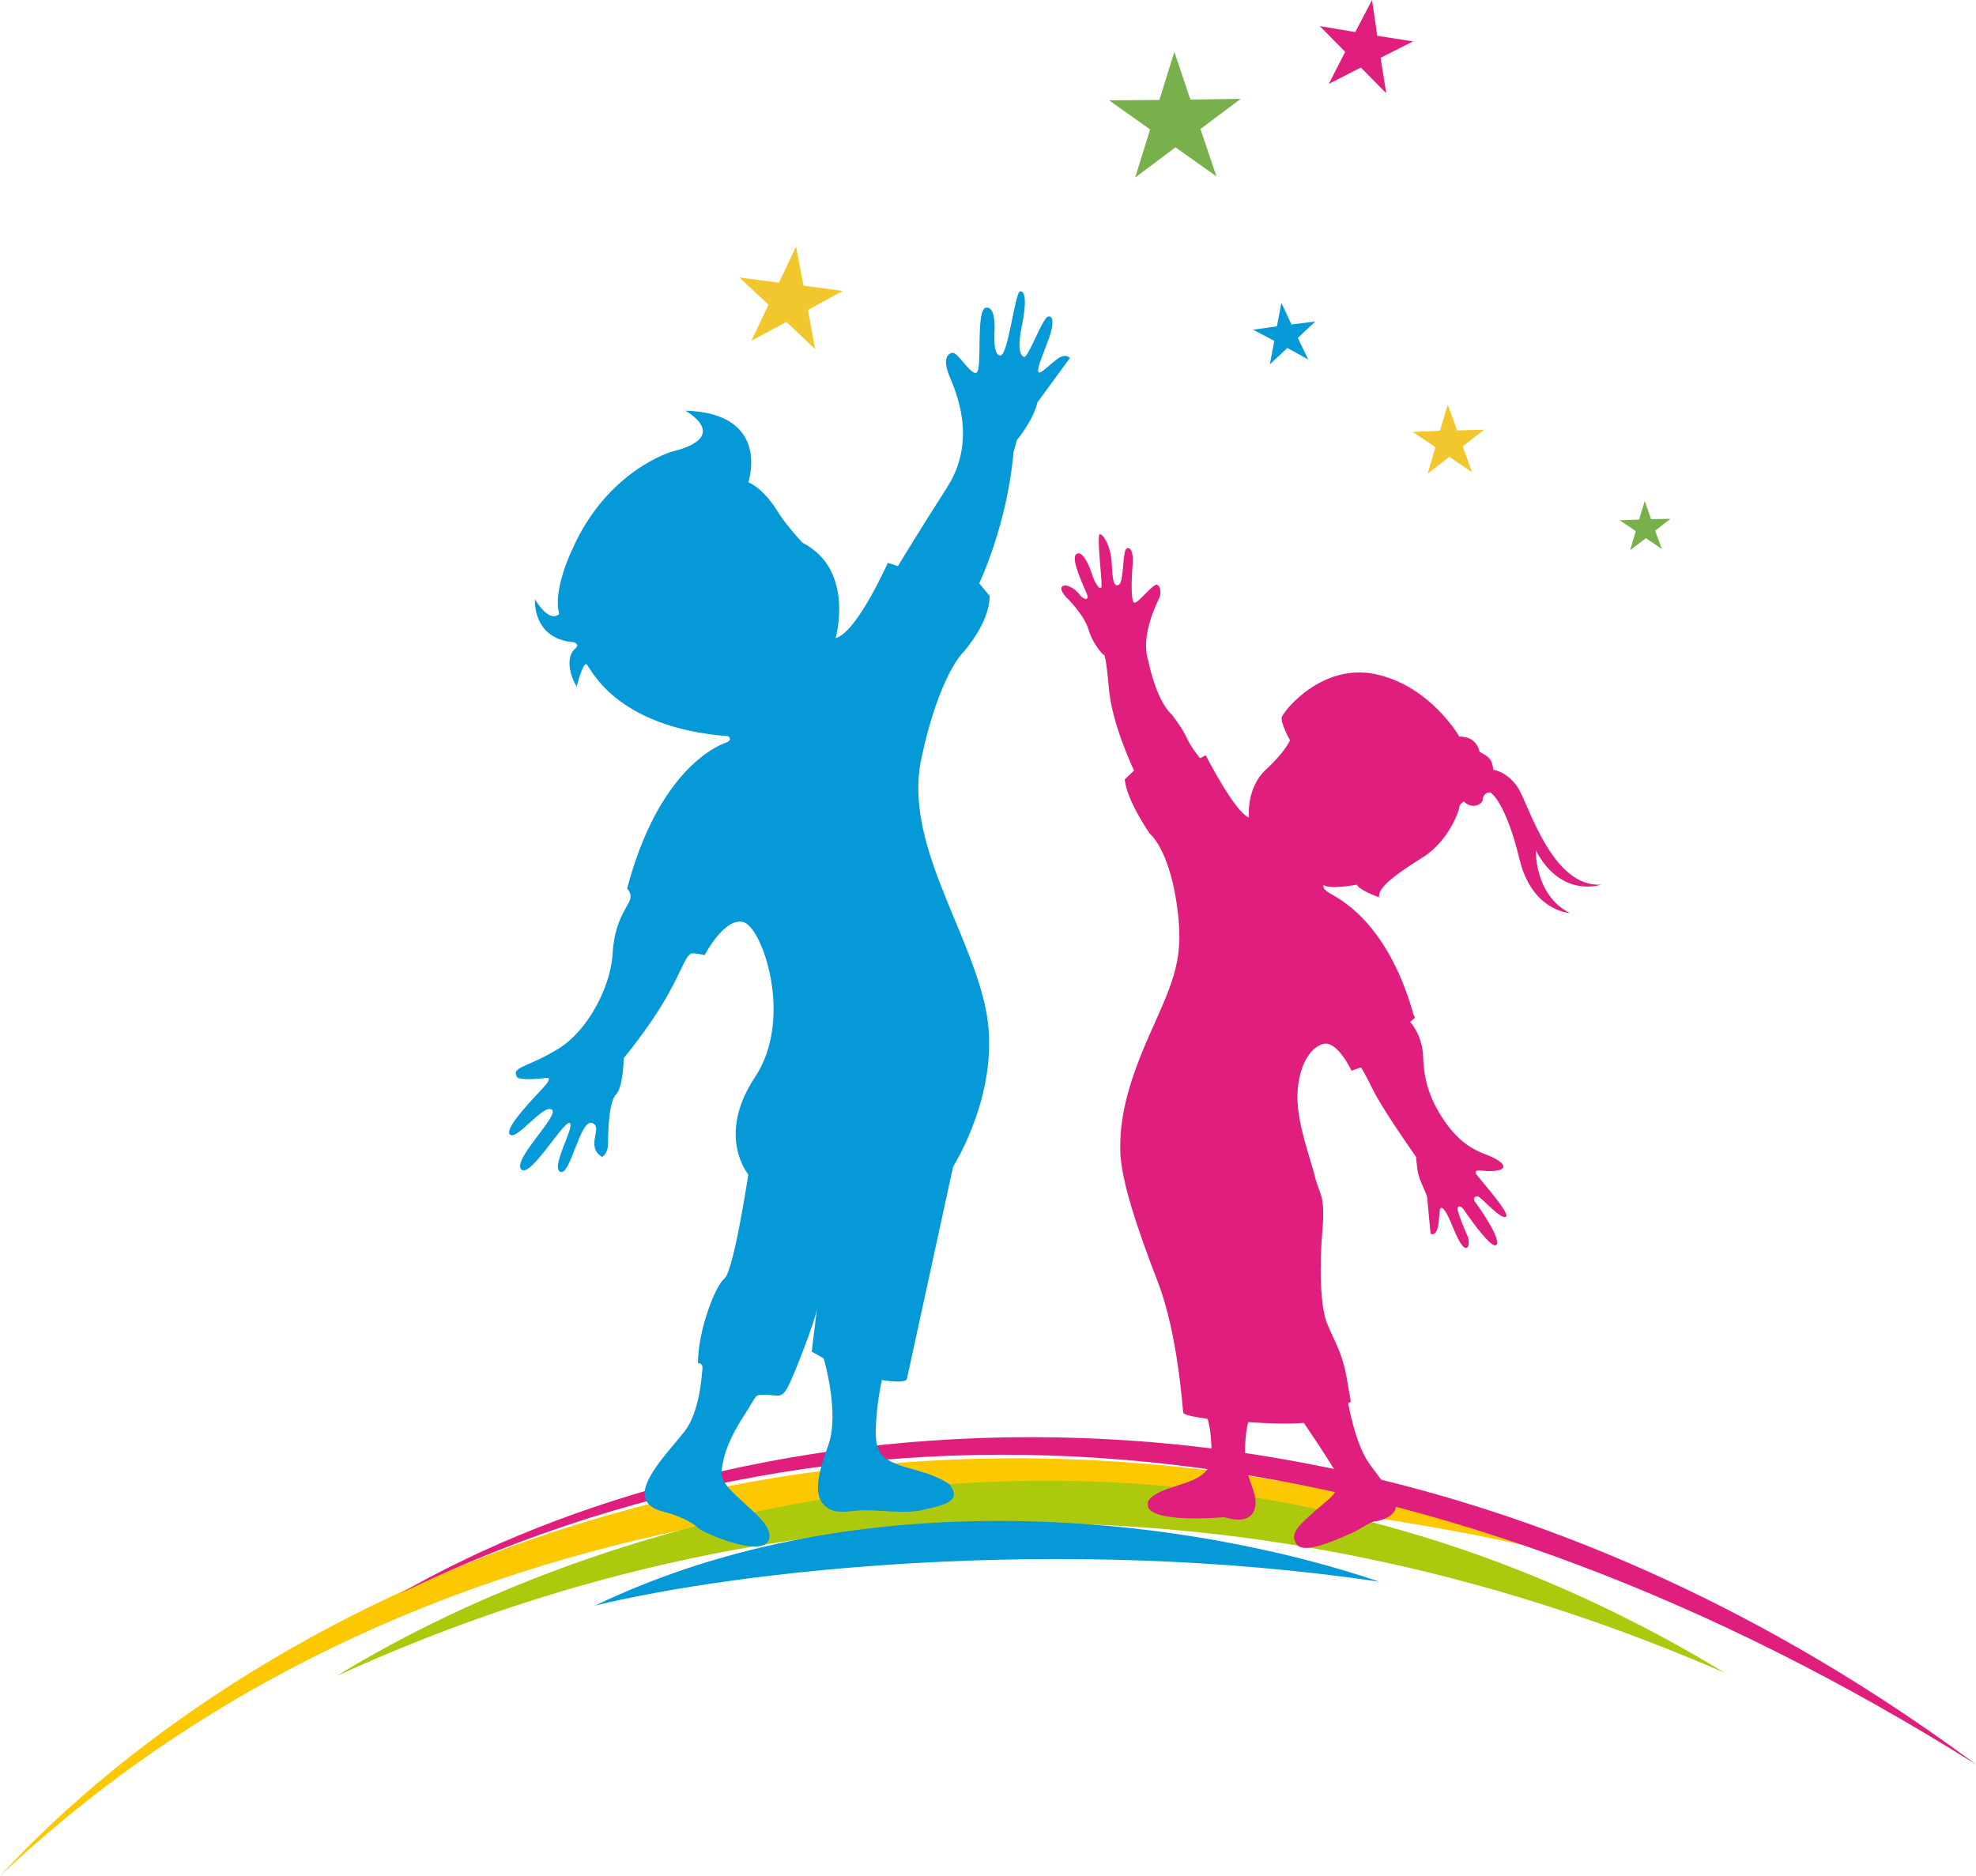 <?xml version="1.0" encoding="UTF-8"?> <svg xmlns="http://www.w3.org/2000/svg" xmlns:xlink="http://www.w3.org/1999/xlink" version="1.1" id="Слой_1" x="0px" y="0px" viewBox="0 0 529.7 503" style="enable-background:new 0 0 529.7 503;" xml:space="preserve"> <style type="text/css"> .st0{fill:#FBC802;} .st1{fill:#DF1E7E;} .st2{fill:#ADC90E;} .st3{fill:#0699D7;} .st4{fill:#F2C62D;} .st5{fill:#78B14C;} </style> <g> <path class="st0" d="M417.4,416.3C224.9,349.5,69.2,427.8,0,503C106.9,402.1,264.7,380.8,417.4,416.3z"></path> <path class="st1" d="M529.7,473.1c-163.8-121.3-334-96.8-422.5-45.8C239.4,363,388.3,384.3,529.7,473.1z"></path> <path class="st2" d="M462.3,448.5c-148.5-90.3-300.5-43.3-372.1,0.9C216,391.8,346.4,398.1,462.3,448.5z"></path> <path class="st3" d="M369.8,424.1c-50.4-17.1-137.8-28.4-210.3,6.4C197.2,421.3,283.1,411.3,369.8,424.1z"></path> <path class="st3" d="M200.6,129.3c0,0,6.3-18.5-16.9-19.2c0,0,12.7,7-3.6,11c0,0-17.2,4.9-26.6,26c0,0-5.4,10.9-3.6,17.5 c0,0-2.3,2.9-6.5-3.9c0,0-0.8,10.6,10.4,11.5c0,0,1.9,0.5,0.3,1.8c-1.6,1.3-2.4,5.2,0.5,10.1c0,0,1.6-6.5,2.6-6 c1,0.5,7.1,16.9,38,19.3c0,0,1.5,1-0.8,1.8c-2.3,0.8-18,7.5-26.3,39.1c0,0,1.6,1.2,0.6,3.4c-1,2.2-4,5.7-4.5,14.2 s-6.5,20.5-14.7,25.4c-8.2,5-12.5,4.7-10.9,7.5c0,0,0.5,1.1,8.2,0.2c0,0,1.1,0-0.7,2.1c-1.8,2.1-11.2,11.4-9.4,13.1 s8.9-8.2,11.2-6.7c2.3,1.4-10.5,13.3-8.2,16c2.3,2.7,11.4-13.1,13-12.4c1.6,0.7-5.2,11.9-2.5,13.1c2.7,1.2,5.3-14.2,8.5-13.1 s-2,6.2,2.7,9.1c0,0,1.6-0.7,1.6-3.7c0-3,0.2-11,2.1-13c2-2,2.1-9.8,2.1-9.8s6.7-8,11.4-16.2s5.3-12.1,7.3-11.9c2,0.2,3,0.5,3,0.5 s5.2-10.1,10.3-8.9s13.7,25.8,3.2,41.6c-10.5,15.8-1.8,26.1-1.8,26.1s-3.9,25.9-6.4,27.9s-7.1,14-7.1,22.7c0,0,1.4-0.2,1.2,1.6 c-0.2,1.8-0.7,11.4-4.8,16.7c-4.1,5.3-13.1,14.2-10.1,18.8c0,0,0.7,1.8,4.4,2.7c3.7,0.9,7.8,2.8,9.2,4.3c1.4,1.4,17.8,8.5,19.2,3 c1.4-5.5-13.3-12.6-12.8-17.8c0.5-5.2,2.5-9.8,6.2-15.5c3.7-5.7,2.5-5.3,5.7-5.3s4.1,1.2,5.9-2.1c1.8-3.4,7.5-18.3,7.8-21 l-1.4,11.5l3.2,1.8c0,0,4.4,14.7,1.2,23.4c-3.2,8.7-3.6,13.3-1.2,15.8c2.3,2.5,5.2,2,9.4,1.6s12.3,1.1,17.4-0.2 c5.2-1.2,10.3-2.1,7.1-6.6c0,0-1.8-2.1-10.5-4.4s-9.6-4.8-9.4-11.2c0.2-6.4,1.6-12.6,1.6-12.6s6,1.1,6.7-0.2l12.4-57 c0,0,13.3-20.8,8.7-42.5c-4.6-21.7-22-44.6-17.2-67s11.2-28.4,11.2-28.4s7.1-7.8,7.1-15.1l-2.8-3.4c0,0,7.5-15.6,9.2-35.2l0.9-3.2 c0,0,4.4-5.3,5.5-10.1l8.7-11.9c0,0-1.1-1.6-3.7,0.5c-2.7,2.1-4.6,4.3-4.8,3c-0.2-1.2,1.8-5.7,3-9.1c1.2-3.4,1.1-6-0.4-5.5 s-5.3,11.2-6.4,10.8c-1.1-0.4-1.8-2.7-0.5-8.7c1.2-6,0.9-8.9-0.5-8.9s-3.2,17.1-5.3,17.2c-2.1,0.2-1.6-6.4-1.6-6.4s0.5-6.9-2.3-6.4 c-2.8,0.5-0.9,16.5-2.5,17.4c-1.6,0.9-5-5.7-6.6-5.3c-1.6,0.4-2.3,2.3-0.7,6.2s7.6,16.9-0.5,29.7c-8.2,12.8-13.3,21.3-13.3,21.3 l-2.7-0.9c0,0-8.3,18.7-14,20.2c0,0,5.3-18.3-8.9-25.6c0,0-4.3-4.6-6.4-8S203.9,130.8,200.6,129.3z"></path> <path class="st1" d="M295.8,175.6c0,0-2.8-2.7-4-6.8c-1.2-4.1-6.1-8.8-6.1-8.8s-1.9-2-0.9-2.8c0.9-0.8,3.5,0.7,4.5,2.1 c0.9,1.4,2.8,2,2.1,0.1c-0.7-1.9-4.5-9.5-2.9-10.8c1.5-1.3,3.5,2.9,4.2,5.3c0.7,2.4,2.6,5.3,2.6,2.9c0-2.4-1.4-14-0.4-13.6 c1.1,0.4,2.8,3.3,3.1,7.5c0.2,4.2,0.4,6.9,1.9,6.1c1.5-0.8,0.9-9.4,2.2-9.8s1.8,2,1.5,4.6c-0.2,2.6-0.6,9.9,0.5,10 c1.1,0.1,5.1-5.3,6.1-4.8c1.1,0.5,0.9,2.5,0.7,3.2c-0.2,0.7-5.4,10-3.1,17.1c0,0,2,10.6,6.4,14.6c0,0,2.8,3.6,3.9,6.1 s3.6,5.5,3.6,5.5l1.5-0.8c0,0,7.8,15.3,11.6,16.7c0,0-0.8-7.9,4.5-12.8s6.5-7.9,6.5-7.9s-2.6-4.7-2.2-6.2 c0.4-1.5,10.7-14.7,25.3-11.5c14.6,3.2,22.3,16.7,22.3,16.7s2.5-0.1,3.9,1.3c1.4,1.4,1.5,2.8,1.5,2.8s1.4,0.6,2.5,1.6 c1.1,1.1,1.2,3.2,1.2,3.2s4.1,0.5,6.9,5.3s9.1,26.3,22,25.5c0,0-10.7,3.8-17.5-9.2c0,0-0.4,12,9.1,16.8c0,0-10.1-0.4-13.5-14.5 s-7.1-17.5-7.8-17.8c-0.7-0.2-2,0.5-2,1.8s-2.8,2.9-5.1,0.6c0,0-1.2,0.7-1.2,1.5c0,0.8-2.8,9.2-10,13.6c-7.2,4.5-12,8.1-11.5,10.6 c0,0-5.2-1.8-6-3.4c0,0-7.1,1.4-8.9,0.1c0,0-0.4,0.9,1.3,2c1.6,1.1,15.5,6.7,22.8,32.7l0.4,0.9L378,274c0,0,3.3,3.4,3.5,9.4 c0.2,6,1.6,11.2,5.8,17.3s8.5,7.9,10.9,8.8s5.4,2.5,4.7,3.6c-0.7,1.2-4.7,0.9-5.5,0.8s-2.1-0.2-1.8,0.7c0.4,0.9,9.3,10.6,8.1,11.6 c-1.2,1.1-6.6-5.2-7.5-5.4c-0.9-0.2-1.5,0.6-0.7,1.6s7.2,10.1,5.6,11.4c-1.5,1.3-8.8-9.6-8.8-9.6s-0.9-1.2-1.5-0.5s2.8,8.2,2.8,8.2 s0.5,2.8-0.7,2.7s-2.8-4-4-6.9c-1.2-2.9-2.4-4.5-2.8-3.6c-0.5,0.8,0,7.8-2.6,6.7c0,0-0.8-8-0.9-9.5s-2.2-4.6-2.6-7.5 c-0.4-2.9-0.4-3.6-0.4-3.6s-8.9-12.6-11.5-17.9c-2.6-5.3-3.3-6.1-3.3-6.1l-2.5,0.9c0,0-3.8-8.2-7.6-7.2c-3.9,1.1-6.8,6.6-6.9,14.1 c-0.1,7.5,3.8,17.5,4.8,21.9c1.1,4.4,2.7,4.5,1.9,13.8c-0.8,9.3-0.7,20.5,1.3,25.3c2,4.8,4,7.8,5.1,13.9c1.1,6.1,1.2,6.9,1.2,6.9 l-0.7,0.5c0,0,1.9,10.8,5.5,15.9c3.6,5.1,7.9,9.9,7.2,12.3s-4.5,3.4-5.5,3.4c-1.1,0-5.2,2.8-6.1,3.1c-0.9,0.2-12.3,6.2-14.8,3.2 c-2.5-3.1,1.3-5.8,4.6-8.9l4-3.4c0,0,3.9-3.2,2.1-6.6c-1.8-3.4-8.9-13.8-8.9-13.8s-1.1,0.2-5.3,0.2c-4.2,0-9.6-0.4-9.6-0.4 s-1.1,3.9-0.8,9.8c0.2,5.9,4,9.8,2.4,13.9c-1.6,4.1-8,1.8-8,1.8s-21,1.9-20.5-3.5c0,0-0.8-2,5.6-4.2c6.5-2.2,11.6-3.1,11.5-9.6 s-1.1-9.1-1.1-9.1s-6.2-0.7-6.5-1.6c-0.2-0.9-1.4-21-6.8-35c-5.4-14-10-27.5-10.1-35.4c-0.1-7.9,1.4-16.5,8-31.3 c6.6-14.8,9.3-20.3,7.1-35c-2.2-14.7-7.2-18.6-7.2-18.6s-6.1-8.7-6.7-14.5l2.5-2.4c0,0-6.1-12.6-6.8-22.6 C296.3,173.9,295.8,175.6,295.8,175.6z"></path> <polygon class="st4" points="213.4,66.1 215.4,76.6 225.9,78 216.6,83.1 218.5,93.6 210.8,86.3 201.4,91.4 206,81.7 198.2,74.4 208.8,75.8 "></polygon> <polygon class="st4" points="388.1,108.5 390.6,115.4 397.9,115.2 392.1,119.7 394.6,126.6 388.5,122.5 382.7,127 384.8,119.9 378.7,115.8 386,115.5 "></polygon> <polygon class="st5" points="440.9,134.3 442.6,139.2 447.8,139.1 443.7,142.3 445.5,147.2 441.2,144.3 437,147.5 438.5,142.4 434.2,139.5 439.4,139.3 "></polygon> <polygon class="st5" points="314.8,13.9 319.1,26.7 332.6,26.5 321.8,34.6 326.1,47.3 315.1,39.5 304.3,47.6 308.3,34.7 297.3,26.9 310.8,26.8 "></polygon> <polygon class="st3" points="343.5,81.2 346.2,87 352.6,86.2 347.9,90.6 350.7,96.4 345.1,93.3 340.4,97.7 341.6,91.4 335.9,88.4 342.3,87.5 "></polygon> <polygon class="st1" points="367.8,0 369.2,9.6 378.8,11.1 370.1,15.5 371.6,25 364.8,18.1 356.2,22.5 360.6,13.9 353.8,7 363.3,8.6 "></polygon> </g> </svg> 